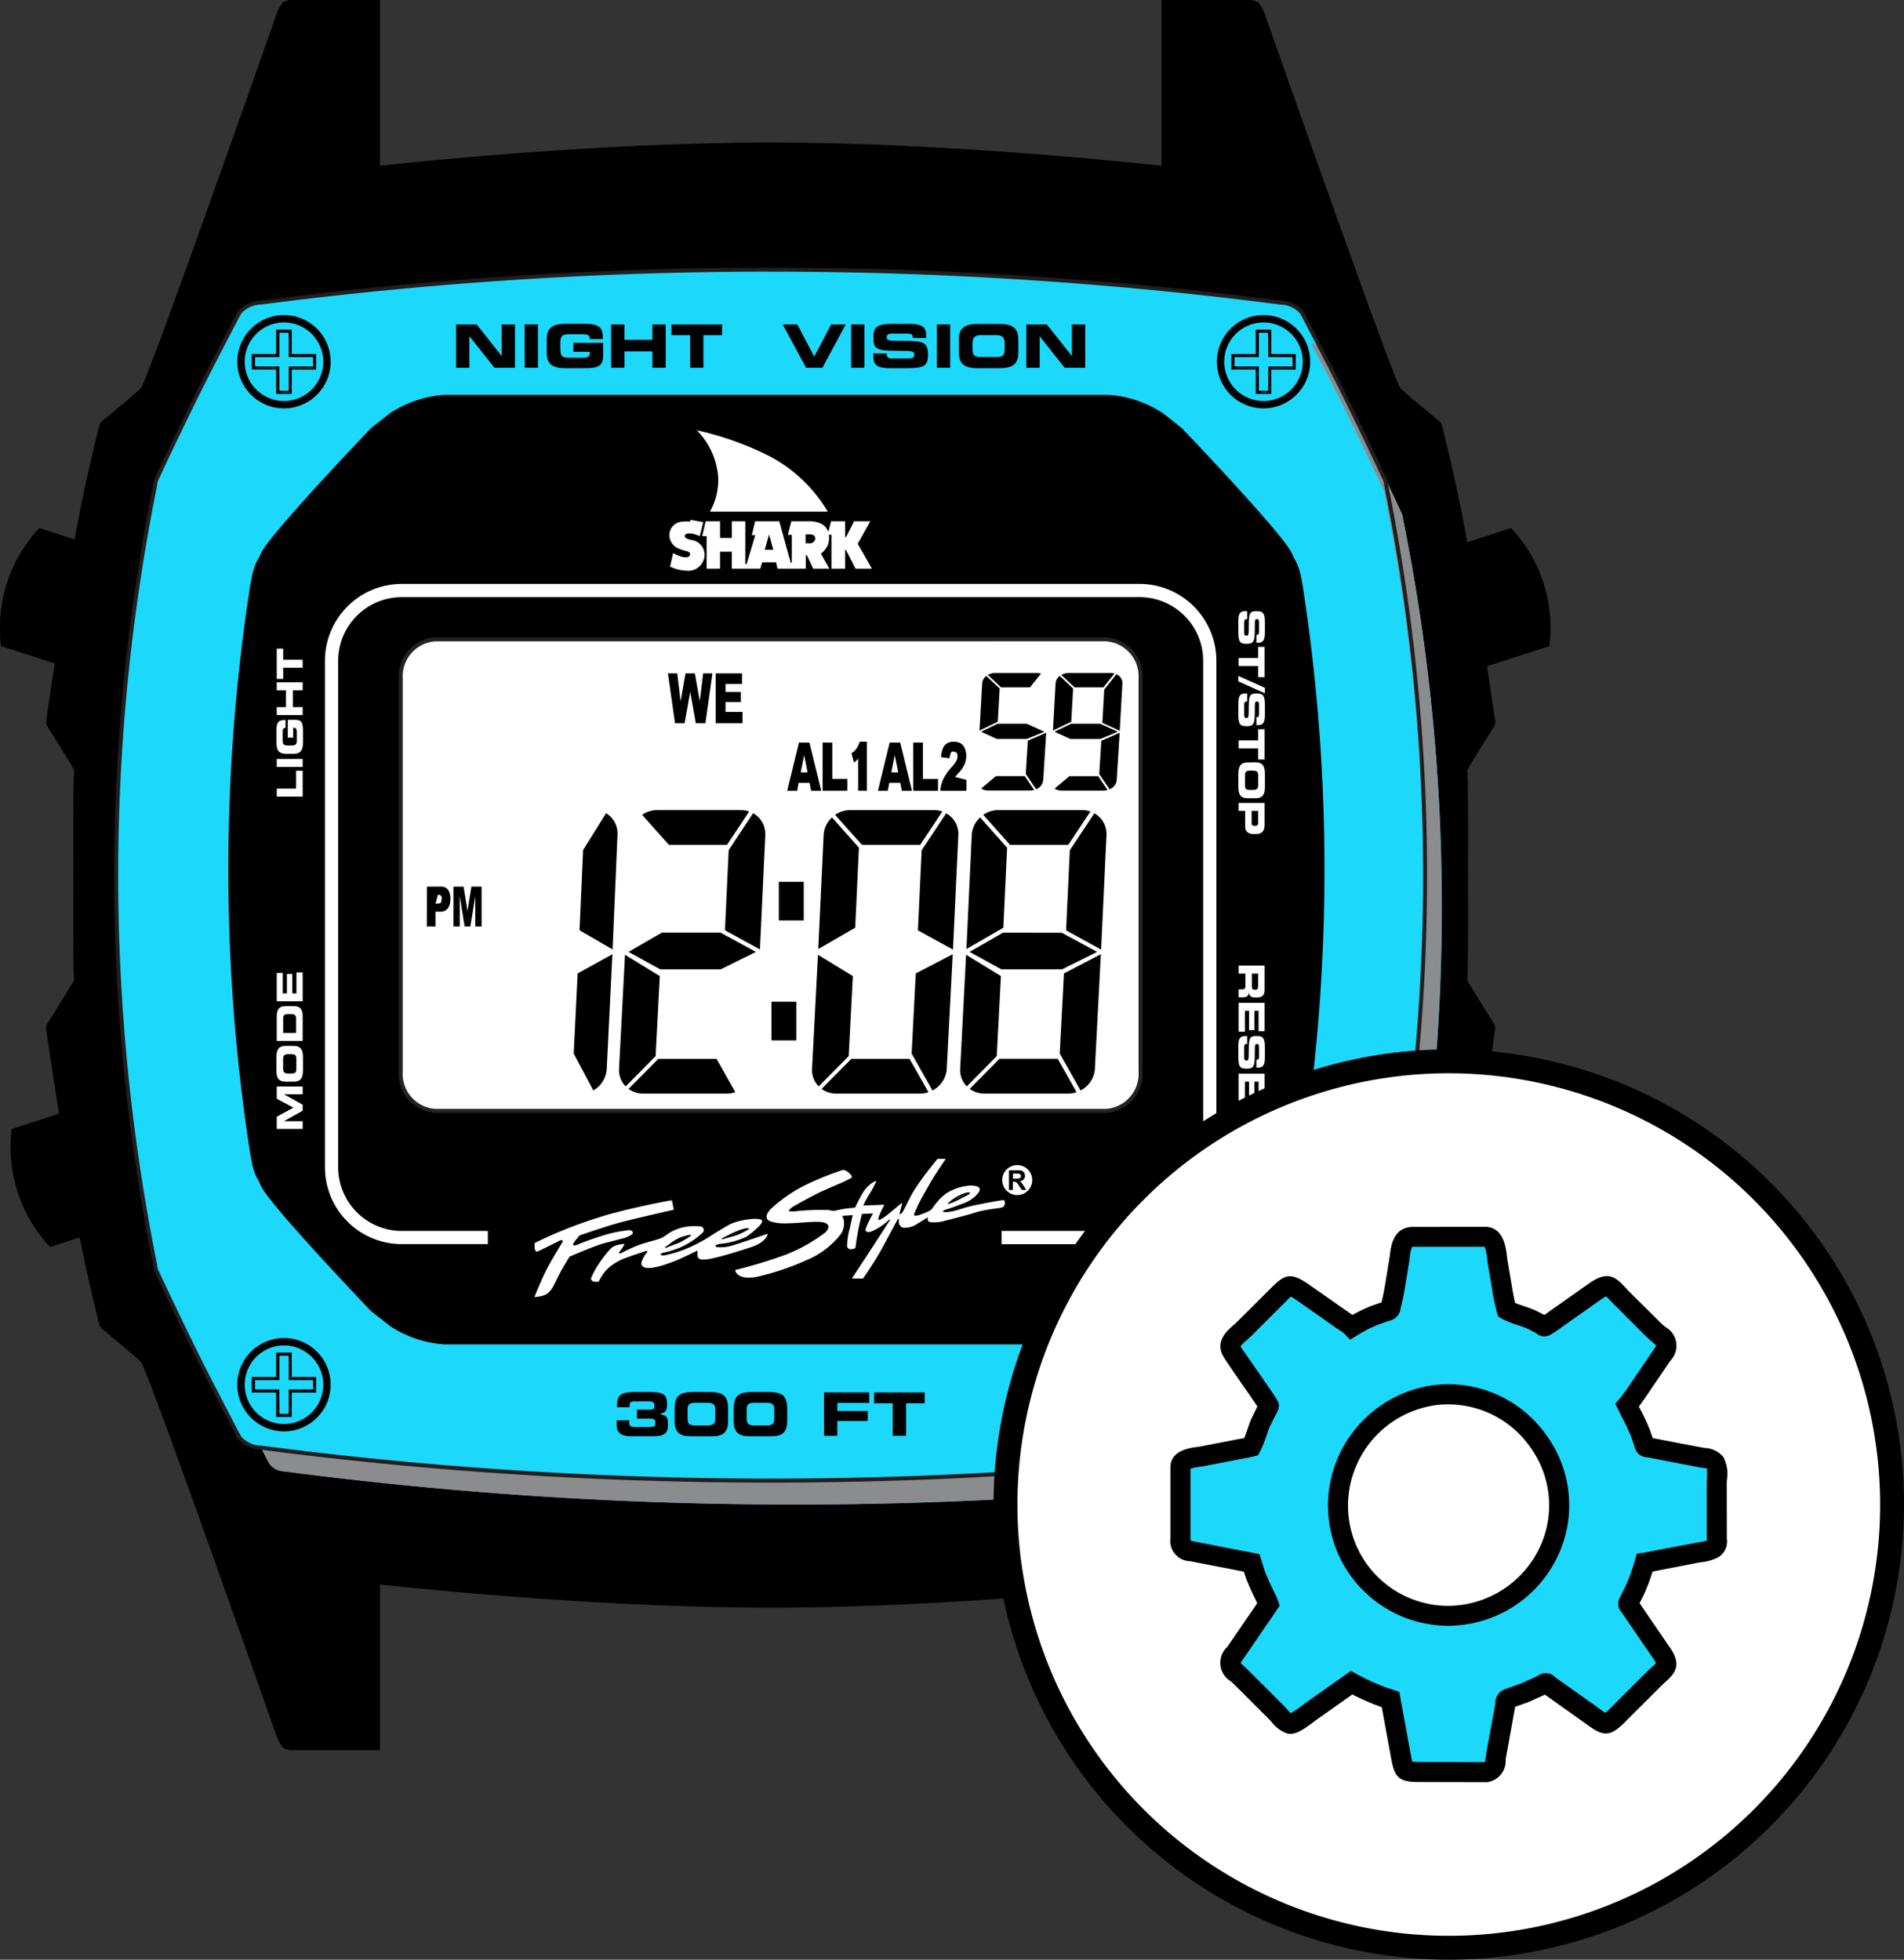 <svg viewBox="0 0 132.589 136.491" height="136.491" width="132.589" xmlns:xlink="http://www.w3.org/1999/xlink" xmlns="http://www.w3.org/2000/svg" data-name="Group 1246" id="Group_1246">
  <rect x="0" y="0" width="132.589" height="136.491" fill="#333333" stroke="none"/>
  <defs>
    <clipPath id="clip-path">
      <rect fill="none" height="136.491" width="132.589" data-name="Rectangle 974" id="Rectangle_974"></rect>
    </clipPath>
    <clipPath id="clip-path-3">
      <rect fill="none" transform="translate(18.151 23.894)" height="80.9" width="82.239" data-name="Rectangle 968" id="Rectangle_968"></rect>
    </clipPath>
    <clipPath id="clip-path-4">
      <path fill="none" d="M17.746,24.867h1.7v-1.7h.665v1.7h1.7v.665h-1.7v1.695h-.665V25.532h-1.7Zm1.591-1.8v1.7h-1.7v.875h1.7v1.7h.874v-1.7h1.7v-.875h-1.7v-1.7Z" data-name="Path 1890" id="Path_1890"></path>
    </clipPath>
    <clipPath id="clip-path-6">
      <path fill="none" d="M85.957,24.867h1.7v-1.7h.666v1.7h1.7v.665h-1.7v1.695h-.666V25.532h-1.7Zm1.591-1.8v1.7H85.853v.875h1.695v1.7h.875v-1.7h1.7v-.875h-1.7v-1.7Z" data-name="Path 1897" id="Path_1897"></path>
    </clipPath>
    <clipPath id="clip-path-8">
      <path fill="none" d="M17.746,96.116h1.7v-1.7h.665v1.7h1.7v.666h-1.7v1.7h-.665v-1.7h-1.7Zm1.591-1.8v1.7h-1.7v.874h1.7v1.7h.874v-1.7h1.7v-.874h-1.7v-1.7Z" data-name="Path 1904" id="Path_1904"></path>
    </clipPath>
    <clipPath id="clip-path-10">
      <path fill="none" d="M85.957,96.116h1.7v-1.7h.666v1.7h1.7v.666h-1.7v1.7h-.666v-1.7h-1.7Zm1.591-1.8v1.7H85.853v.874h1.695v1.7h.875v-1.7h1.7v-.874h-1.7v-1.7Z" data-name="Path 1911" id="Path_1911"></path>
    </clipPath>
  </defs>
  <g clip-path="url(#clip-path)" data-name="Group 1245" id="Group_1245">
    <g data-name="Group 1228" id="Group_1228">
      <g clip-path="url(#clip-path)" data-name="Group 1227" id="Group_1227">
        <path d="M104.476,86.854l-7.1-2.3,2.672-8.219,7.1,2.305a10.183,10.183,0,0,1-2.67,8.219" data-name="Path 1833" id="Path_1833"></path>
        <path d="M105.225,36.777l-7.1,2.305L100.8,47.3l7.1-2.305a10.183,10.183,0,0,0-2.67-8.219" data-name="Path 1834" id="Path_1834"></path>
        <path d="M3.487,86.854l7.1-2.3L7.913,76.33l-7.1,2.305a10.189,10.189,0,0,0,2.671,8.219" data-name="Path 1835" id="Path_1835"></path>
        <path d="M2.738,36.777l7.1,2.305L7.164,47.3.068,45a10.183,10.183,0,0,1,2.67-8.219" data-name="Path 1836" id="Path_1836"></path>
        <path d="M53.667,111.975c-8.73,0-18.714-.72-27.208-1.611V121.9H20.451a1.257,1.257,0,0,1-.744-.167,2.968,2.968,0,0,1-.49-.93c0-.011-8.835-25.188-9.393-25.915,0-.1-2.647-2.274-2.674-2.29a.724.724,0,0,1-.249-.4c-.8-3.218-1.486-6.41-1.963-9.413-.7-4.394-1.26-7.862-1.689-10.889-.045-.321-.094-.405.115-.7.015-.025,1.791-2.864,1.8-2.939-.068-.757-.05-2.562-.061-4.2-.007-1.213.019-2.224,0-3.111.019-.887-.007-1.9,0-3.109.011-1.638-.007-3.444.061-4.2-.007-.075-1.783-2.915-1.8-2.939-.209-.292-.16-.375-.115-.7.429-3.026.993-6.5,1.689-10.888.477-3,1.161-6.195,1.963-9.415a.727.727,0,0,1,.249-.4c.027-.015,2.674-2.194,2.674-2.289.558-.728,9.39-25.9,9.393-25.915a2.993,2.993,0,0,1,.49-.93A1.253,1.253,0,0,1,20.451,0h6.008V11.54c8.494-.892,18.478-1.612,27.208-1.612s18.716.72,27.209,1.612V0h6.008a1.249,1.249,0,0,1,.743.166,2.933,2.933,0,0,1,.489.93c.006.01,8.839,25.187,9.393,25.915,0,.095,2.649,2.274,2.677,2.289a.716.716,0,0,1,.246.4c.806,3.22,1.488,6.411,1.965,9.415.695,4.392,1.26,7.862,1.689,10.888.047.321.094.4-.114.7-.016.024-1.792,2.864-1.8,2.939.068.756.051,2.562.061,4.2.007,1.212-.019,2.222,0,3.109-.019.887.007,1.9,0,3.111-.01,1.637.007,3.442-.061,4.2.007.075,1.783,2.914,1.8,2.939.208.291.161.375.114.7-.429,3.027-.994,6.495-1.689,10.889-.477,3-1.159,6.195-1.965,9.413a.713.713,0,0,1-.246.4c-.028.016-2.677,2.194-2.677,2.29-.554.727-9.387,25.9-9.393,25.915a2.909,2.909,0,0,1-.489.93,1.253,1.253,0,0,1-.743.167H80.876V110.364c-8.493.891-18.478,1.611-27.209,1.611" data-name="Path 1837" id="Path_1837"></path>
        <path fill="#1cd8fb" d="M97.7,36.133a2.205,2.205,0,0,0-.068-.34c-.028-.052-.062-.114-.125-.25-.444-.986-1.7-3.6-2.593-5.409-.143-.29-.3-.6-.456-.914-.259-.534-.515-1.058-.745-1.528-.889-1.805-2.158-4.209-2.832-5.518a1.462,1.462,0,0,0-.642-.771,2.331,2.331,0,0,0-1.2-.349q-2.463-.32-4.941-.591c0-.031,0-.062,0-.093-.242-.028-.483-.061-.724-.087,0,.035,0,.069-.005.1a274.7,274.7,0,0,0-59.275-.013c0-.03,0-.06,0-.091-.242.026-.482.059-.724.087,0,.027,0,.053,0,.08-1.69.188-3.38.386-5.062.6a2.328,2.328,0,0,0-1.2.349,1.461,1.461,0,0,0-.641.771c-.677,1.309-1.944,3.713-2.833,5.518s-2.152,4.437-2.6,5.425a2.3,2.3,0,0,0-.171.376,2.436,2.436,0,0,0-.055.33,137.244,137.244,0,0,0,0,54.258,2.463,2.463,0,0,0,.055.328,2.3,2.3,0,0,0,.171.376c.448.988,1.708,3.609,2.6,5.427s2.156,4.207,2.833,5.516a1.453,1.453,0,0,0,.641.771,2.053,2.053,0,0,0,1.075.333l.444.856a1.576,1.576,0,0,0,.3.451l.177.127a1.039,1.039,0,0,0,.39.172c.18.042.365.055.575.083a274.393,274.393,0,0,0,35.295,2.272,274.436,274.436,0,0,0,35.3-2.272c.211-.028.395-.041.574-.083a1.015,1.015,0,0,0,.389-.172l.245-.186a2.292,2.292,0,0,0,.229-.392c.673-1.307,1.941-3.708,2.826-5.51s2.149-4.424,2.593-5.409c.063-.135.1-.2.148-.307.029-.107.026-.194.045-.283a136.3,136.3,0,0,0,2.694-27.022A136.316,136.316,0,0,0,97.7,36.133M30.129,102.114c-.879-.077-1.76-.149-2.636-.235.877.084,1.756.16,2.636.235m66.258-13.28c-.05.108-.085.172-.147.307-.445.984-1.7,3.6-2.594,5.409s-2.152,4.2-2.826,5.508a2.265,2.265,0,0,1-.229.394l-.245.186a1.046,1.046,0,0,1-.389.172c-.178.041-.362.055-.574.083a274.423,274.423,0,0,1-35.3,2.272q-11.449,0-22.665-.936,11.005.891,22.245.9a274.574,274.574,0,0,0,35.366-2.277,2.294,2.294,0,0,0,1.2-.349,1.454,1.454,0,0,0,.642-.771c.674-1.309,1.943-3.713,2.832-5.516s2.152-4.439,2.6-5.427c.069-.152.1-.2.128-.257l0,.021c-.019.091-.015.177-.045.285" data-name="Path 1838" id="Path_1838"></path>
        <path d="M92.233,60.567A128.879,128.879,0,0,0,90.8,41.358c-.076-.505-.135-.852-.186-1.1a5.246,5.246,0,0,0-.253-.906c-.1-.25-.2-.358-.406-.826-.578-1.28-7.048-8.07-7.65-8.7l-1.295-1.026a7.82,7.82,0,0,0-3.84-1.3h-46.2a7.82,7.82,0,0,0-3.84,1.3l-1.3,1.026c-.6.632-7.073,7.422-7.648,8.7-.211.468-.312.576-.408.826a5.436,5.436,0,0,0-.253.906c-.05.252-.111.6-.186,1.1a129.373,129.373,0,0,0,0,38.418c.075.5.136.852.186,1.1a5.472,5.472,0,0,0,.253.908c.1.248.2.357.408.826.575,1.278,7.046,8.068,7.648,8.7l1.3,1.026a7.82,7.82,0,0,0,3.84,1.3h46.2a7.82,7.82,0,0,0,3.84-1.3l1.295-1.026c.6-.632,7.072-7.422,7.65-8.7.21-.469.31-.578.406-.826a5.28,5.28,0,0,0,.253-.908c.051-.252.11-.6.186-1.1a128.869,128.869,0,0,0,1.432-19.209" data-name="Path 1839" id="Path_1839"></path>
        <path fill-rule="evenodd" fill="#fff" d="M21.078,78.632v-.54h-1.3v-.005l1.3-.727v-.415l-1.3-.726v-.005h1.3v-.54H19.271v.852l1.163.627-1.163.627v.852Z" data-name="Path 1840" id="Path_1840"></path>
        <path fill-rule="evenodd" fill="#fff" d="M20.444,75.339c.529,0,.654-.3.654-.8v-.891c0-.5-.125-.8-.654-.8H19.9c-.529,0-.654.3-.654.8v.891c0,.5.125.8.654.8Zm-.368-.569c-.224,0-.361-.056-.361-.347v-.651c0-.292.137-.347.361-.347h.2c.262,0,.361.055.361.317v.71c0,.262-.1.318-.361.318Z" data-name="Path 1841" id="Path_1841"></path>
        <path fill-rule="evenodd" fill="#fff" d="M21.078,72.5V70.828c0-.555-.182-.75-.628-.75H19.9c-.447,0-.629.195-.629.75V72.5Zm-1.359-.555v-.983c0-.237.07-.331.325-.331h.246c.257,0,.325.094.325.331v.983Z" data-name="Path 1842" id="Path_1842"></path>
        <path fill-rule="evenodd" fill="#fff" d="M21.078,69.743v-2.01h-.434v1.456h-.29V67.841h-.375v1.348h-.288V67.766h-.42v1.977Z" data-name="Path 1843" id="Path_1843"></path>
        <path fill-rule="evenodd" fill="#fff" d="M21.078,55.481v-1.8h-.463v1.246H19.271v.554Z" data-name="Path 1844" id="Path_1844"></path>
        <rect fill="#fff" transform="translate(19.271 52.862)" height="0.555" width="1.807" data-name="Rectangle 964" id="Rectangle_964"></rect>
        <path fill-rule="evenodd" fill="#fff" d="M20.444,52.5c.529,0,.654-.3.654-.8v-.666c0-.627-.024-.9-.545-.9H20.04v1.245h.374v-.69h.052c.174,0,.2.144.2.29v.593c0,.279-.066.35-.375.35h-.226c-.311,0-.378-.071-.378-.35v-.6c0-.176.024-.28.2-.28v-.545h-.058c-.352,0-.579.087-.579.717V51.7c0,.5.125.8.654.8Z" data-name="Path 1845" id="Path_1845"></path>
        <path fill-rule="evenodd" fill="#fff" d="M21.078,49.805v-.554h-.684v-1.17h.684v-.555H19.271v.555h.644v1.17h-.644v.554Z" data-name="Path 1846" id="Path_1846"></path>
        <path fill-rule="evenodd" fill="#fff" d="M19.719,47.285v-.779h1.359V45.95H19.719v-.779h-.448v2.114Z" data-name="Path 1847" id="Path_1847"></path>
        <path fill-rule="evenodd" fill="#fff" d="M86.722,42.563c-.391,0-.486.2-.486.706v.674c0,.736.08.9.566.9.528,0,.58-.2.578-1.061,0-.6,0-.663.16-.663.1,0,.14.085.14.21v.615c0,.255-.055.27-.187.27v.554h.057c.318,0,.535-.061.535-.7V43.3c0-.7-.252-.731-.58-.731-.445,0-.545.1-.545.93,0,.714-.009.779-.167.779-.14,0-.153-.119-.153-.237v-.679c0-.16.016-.238.209-.24v-.555Z" data-name="Path 1848" id="Path_1848"></path>
        <path fill-rule="evenodd" fill="#fff" d="M87.614,45.054v.779H86.255v.554h1.359v.78h.45V45.054Z" data-name="Path 1849" id="Path_1849"></path>
        <path fill-rule="evenodd" fill="#fff" d="M86.236,47.08v.38l1.849.828v-.38Z" data-name="Path 1850" id="Path_1850"></path>
        <path fill-rule="evenodd" fill="#fff" d="M86.722,48.3c-.391,0-.486.2-.486.707v.673c0,.736.08.9.566.9.528,0,.58-.2.578-1.061,0-.6,0-.663.16-.663.1,0,.14.085.14.21v.615c0,.255-.055.271-.187.271v.553h.057c.318,0,.535-.06.535-.7v-.774c0-.7-.252-.73-.58-.73-.445,0-.545.094-.545.929,0,.715-.009.78-.167.78-.14,0-.153-.12-.153-.236V49.1c0-.16.016-.238.209-.24V48.3Z" data-name="Path 1851" id="Path_1851"></path>
        <path fill-rule="evenodd" fill="#fff" d="M87.614,50.791v.779H86.255v.554h1.359V52.9h.45V50.791Z" data-name="Path 1852" id="Path_1852"></path>
        <path fill-rule="evenodd" fill="#fff" d="M86.891,53.107c-.529,0-.654.3-.654.8v.889c0,.5.125.8.654.8h.54c.529,0,.654-.3.654-.8V53.9c0-.5-.125-.8-.654-.8Zm.368.569c.224,0,.361.056.361.347v.649c0,.292-.137.348-.361.348h-.2c-.262,0-.361-.056-.361-.318v-.708c0-.262.1-.318.361-.318Z" data-name="Path 1853" id="Path_1853"></path>
        <path fill-rule="evenodd" fill="#fff" d="M86.255,55.925v.555h.455v1.1c0,.393.31.511.579.511h.155c.356,0,.62-.129.62-.655V55.925Zm1.359.555v.814c0,.167-.069.227-.193.227h-.069a.169.169,0,0,1-.193-.18V56.48Z" data-name="Path 1854" id="Path_1854"></path>
        <path fill-rule="evenodd" fill="#fff" d="M87.614,67.81v.868c0,.175-.029.255-.189.255h-.061c-.128,0-.189-.056-.189-.205V67.81Zm-1.359-.554v.554h.47v.873c0,.172-.062.227-.251.227h-.219v.554h.307c.3,0,.372-.137.4-.3h.007c.059.255.2.309.445.309h.114c.325,0,.537-.115.537-.542V67.256Z" data-name="Path 1855" id="Path_1855"></path>
        <path fill-rule="evenodd" fill="#fff" d="M86.255,69.846v2.012h.436V70.4h.29V71.75h.375V70.4h.288v1.424h.42V69.846Z" data-name="Path 1856" id="Path_1856"></path>
        <path fill-rule="evenodd" fill="#fff" d="M86.722,72.16c-.391,0-.486.2-.486.707v.67c0,.739.08.9.566.9.528,0,.58-.2.578-1.061,0-.594,0-.663.16-.663.1,0,.14.085.14.21v.616c0,.255-.055.269-.187.269v.555h.057c.318,0,.535-.06.535-.7v-.774c0-.7-.252-.73-.58-.73-.445,0-.545.094-.545.928,0,.715-.009.781-.167.781-.14,0-.153-.122-.153-.239v-.681c0-.159.016-.236.209-.238V72.16Z" data-name="Path 1857" id="Path_1857"></path>
        <path fill-rule="evenodd" fill="#fff" d="M86.255,74.782v2.012h.436V75.336h.29v1.35h.375v-1.35h.288v1.425h.42V74.782Z" data-name="Path 1858" id="Path_1858"></path>
        <path fill-rule="evenodd" fill="#fff" d="M87.614,77v.779H86.255v.554h1.359v.779h.45V77Z" data-name="Path 1859" id="Path_1859"></path>
        <path fill="#fff" d="M33.972,86.654H27.985A5.356,5.356,0,0,1,22.628,81.3V46.026a5.358,5.358,0,0,1,5.357-5.357H79.349a5.356,5.356,0,0,1,5.356,5.357V81.3a5.355,5.355,0,0,1-5.356,5.357h-9.6v-.922h9.6A4.434,4.434,0,0,0,83.785,81.3V46.026a4.435,4.435,0,0,0-4.436-4.435H27.985a4.435,4.435,0,0,0-4.435,4.435V81.3a4.435,4.435,0,0,0,4.435,4.435h5.987Z" data-name="Path 1860" id="Path_1860"></path>
        <path fill-rule="evenodd" fill="#fff" d="M64.632,84.774c-.16.1-.485.306-.7.429a1.611,1.611,0,0,1-1.011.309.376.376,0,0,1-.322-.356.964.964,0,0,1,0-.2c0-.019.005-.033.007-.047l-.085,0c-.084.156-.719,1.333-1.052,1.955-.517.963-1.358,2.171-1.358,2.171a.066.066,0,0,1-.029.014h-.7c-.033,0-.047-.026-.028-.052,0,0,1.118-1.7,1.475-2.245.342-.527,1.009-1.572,1.118-1.727a.169.169,0,0,0,.035-.073c-.014-.014-.061-.01-.1.03a4.377,4.377,0,0,1-.785.585c-.08.043-.158.087-.232.123a1.425,1.425,0,0,1-.216.092.343.343,0,0,1-.361-.042.076.076,0,0,1-.021-.052.276.276,0,0,1,.009-.057,1.015,1.015,0,0,1,.049-.156c.048-.12.118-.274.192-.424.108-.22.224-.437.276-.534l-.767.033c-.029.111-.161.6-.267,1.161-.13.68-.186,1.2-.186,1.2a.065.065,0,0,1-.021.028.625.625,0,0,1-.071.024.849.849,0,0,1-.163.039.276.276,0,0,1-.326-.153,4.6,4.6,0,0,1,.168-1.236c.092-.434.191-.845.224-.981l-.747.057a.6.6,0,0,1,.108.235,1.349,1.349,0,0,1-.186,1.026,5.892,5.892,0,0,1-2.347,1.8,18.5,18.5,0,0,1-3.46,1.17c-1.424.285-1.549-.413-1.552-.434a.037.037,0,0,1,.026-.038,32.77,32.77,0,0,0,3.485-1.059,11.387,11.387,0,0,0,2.755-1.543c.376-.361.3-.708-.4-.743-.625-.033-1.561.1-2.291.1a3.358,3.358,0,0,1-1.128-.132c-.311-.134-.394-.394,0-.839A10.245,10.245,0,0,1,56.378,82.4a20.325,20.325,0,0,1,2.338-.92.8.8,0,0,1,.406.212.893.893,0,0,1,.165.179c.031.053.054.125-.007.17a9.175,9.175,0,0,1-1.062.5c-.493.215-1.026.446-1.3.585-.542.276-1.276.674-1.566.846a1.171,1.171,0,0,0-.414.329c-.007.021-.011.045.057.063a1.3,1.3,0,0,0,.411,0,16.873,16.873,0,0,1,2.182-.09,2.478,2.478,0,0,1,.458.073c.182-.042.573-.127.814-.16.283-.038.6-.067.681-.074.052-.111.338-.705.508-.974a2.115,2.115,0,0,1,.917-.88c.035-.012.057.014.042.048a7.316,7.316,0,0,1-.513.943,6.155,6.155,0,0,0-.376.712l1.413-.049c.033,0,.047.023.031.05a5.615,5.615,0,0,0-.335.7,1.1,1.1,0,0,0-.063.229c-.006.059.007.075.02.08a.092.092,0,0,0,.033,0,.333.333,0,0,0,.078-.03,1.719,1.719,0,0,0,.222-.128,5.287,5.287,0,0,0,.456-.342c.224-.193.788-.658.788-.658.032-.026.066,0,.056.036,0,0-.1.4-.16.585-.027.092.006.125.023.129s.092-.016.172-.148c.2-.335.47-.941.7-1.338a16.794,16.794,0,0,1,1.076-1.538c.361-.467.651-.816.651-.816a.067.067,0,0,1,.026-.01H65.8c.034,0,.048.024.029.052,0,0-.762,1.1-1.079,1.671s-.728,1.264-.9,1.675c-.043.1-.092.205-.13.294a.531.531,0,0,0-.059.208c0,.037.014.059.076.063a1.073,1.073,0,0,0,.375-.085c.651-.231.738-.318.851-.483a4.2,4.2,0,0,1,.894-.965,3.5,3.5,0,0,1,1.477-.545,1.667,1.667,0,0,1,.713.036c.21.08.259.255.011.533A2.306,2.306,0,0,1,67,83.844a11.436,11.436,0,0,1-1.081.387c-.163.045-.257.111-.264.146.007.013.018.02.042.027a.761.761,0,0,0,.252.018,3.368,3.368,0,0,0,.8-.167c.288-.085.592-.186.9-.257.621-.142,2.116-.42,2.232-.408a.109.109,0,0,1,.087.087.369.369,0,0,1,.007.146.334.334,0,0,1-.148.26,1.525,1.525,0,0,1-.278.059c-.135.021-.309.045-.494.073a7.041,7.041,0,0,0-1.07.217c-.56.186-1.775.493-2.138.582a2.585,2.585,0,0,1-1.087.106.218.218,0,0,1-.154-.27.445.445,0,0,1,.021-.076m1.452-1.024c-.109.106-.125.149.1.064a4.726,4.726,0,0,0,.67-.3c.12-.064.248-.13.361-.187a2.084,2.084,0,0,0,.255-.141c.1-.071.082-.109.071-.118s-.1-.038-.248,0a3.206,3.206,0,0,0-.682.294,2.536,2.536,0,0,0-.523.387M48.561,87.1l-.046.022-.195.1c-.163.082-.389.191-.646.309a11.309,11.309,0,0,1-1.706.653c-1.038.274-1.333.083-1.3-.25a1.664,1.664,0,0,1,.359-.665c.082-.1.073-.179-.12-.114-.131.045-.887.291-1.369.472a3.728,3.728,0,0,0-1.2.718,2.743,2.743,0,0,0-.465.592,2.662,2.662,0,0,0-.16.3c-.019.024-.064.051-.262.037s-.306-.092-.288-.263a6,6,0,0,1,.718-1.241,6.1,6.1,0,0,1,.716-.869,1.135,1.135,0,0,1,.5-.207c.186-.04.345-.059.345-.059.035,0,.053.023.033.052,0,0-.048.087-.116.191a2.573,2.573,0,0,1-.229.314c-.063.068-.033.084-.01.091a.27.27,0,0,0,.2-.032,10.7,10.7,0,0,1,1-.47c.513-.214,1.208-.358,1.635-.514a1.444,1.444,0,0,0,.27-.132c.08-.048.157-.1.237-.161a2.791,2.791,0,0,1,.67-.358,3.378,3.378,0,0,1,.97-.21,5.168,5.168,0,0,1,.625.009.258.258,0,0,1,.205.441,5.544,5.544,0,0,1-1.372.939,5.718,5.718,0,0,1-1.329.446c-.313.078-.314.2.01.2a9.069,9.069,0,0,0,1.422-.413,11.179,11.179,0,0,0,1.661-.838c.281-.2.726-.466,1.382-.851.64-.377,2.244-.6,2.362-.321.03.066-.021.154-.083.239a2.4,2.4,0,0,1-.285.3,6.584,6.584,0,0,1-.708.573,5.435,5.435,0,0,1-1.786.5.862.862,0,0,0-.337.085c-.048.03-.052.059-.038.1,0,.008.017.022.061.033a.734.734,0,0,0,.156.019c.128.007.288,0,.429-.009a2.673,2.673,0,0,0,.559-.121c.218-.065.453-.143.652-.209.4-.126,1.721-.583,1.721-.583.032-.01.053.01.045.042,0,.01-.141.526-1.052.843-.372.131-1.937.632-2.793.816s-.976.037-1.03-.135a.513.513,0,0,1-.014-.13c0-.049,0-.1,0-.153s0-.092,0-.123M46.7,86.583c-.132.1-.243.182-.3.22-.147.1-.144.157.073.07.325-.132.686-.249.944-.375a5.91,5.91,0,0,0,.636-.389.219.219,0,0,0,.078-.073c-.028-.029-.117-.036-.264,0a3.382,3.382,0,0,0-.75.274,4.01,4.01,0,0,0-.413.271m3.652-.372c-.156.084-.156.144.066.075.335-.1.705-.186.976-.29a6.034,6.034,0,0,0,.664-.331.29.29,0,0,0,.094-.072l.007-.015c-.015-.026-.085-.047-.238-.023a2.346,2.346,0,0,0-.383.106c-.124.047-.24.1-.349.141-.2.081-.71.343-.837.409m-8.339-1.522C44.437,84,46.761,83.6,46.761,83.6a.033.033,0,0,1,.04.026l.111.6a.036.036,0,0,1-.027.04s-2.618.592-3.7.878c-.965.259-2.689.859-2.828.906-.041.05-.284.342-.39.49s-.051.271.2.168c.279-.118,1-.4,1.781-.64a9,9,0,0,1,1.866-.388c.191,0,.331.15.208.292a2.266,2.266,0,0,1-.812.323c-.387.106-.835.212-1.172.305-.644.179-2.236.865-2.375.926-.046.074-.375.6-.633,1.072-.139.256-.257.5-.351.695a3.919,3.919,0,0,1-.234.439,1.325,1.325,0,0,1-.429.427,1.634,1.634,0,0,1-.453.139c-.16.031-.295.047-.295.047-.031,0-.049-.016-.037-.045,0,0,.547-1.375.966-2.132s.779-1.333.96-1.642c.053-.092.027-.127,0-.139a.224.224,0,0,0-.187.024c-.261.136-1.363.688-1.549.757a.109.109,0,0,1-.144-.073.7.7,0,0,1-.047-.2,2.132,2.132,0,0,1,0-.3c0-.007.012-.026.019-.027a30.782,30.782,0,0,1,4.763-1.87" data-name="Path 1861" id="Path_1861"></path>
        <path fill="#fff" d="M70.839,81.148a1.045,1.045,0,1,0,1.044,1.047,1.046,1.046,0,0,0-1.044-1.047m.318,1.731-.181-.267a2.383,2.383,0,0,0-.165-.233.248.248,0,0,0-.083-.056.454.454,0,0,0-.139-.017h-.057v.573h-.276v-1.37h.582a.98.98,0,0,1,.319.037.326.326,0,0,1,.16.132.408.408,0,0,1,.059.215.364.364,0,0,1-.091.255.432.432,0,0,1-.27.127.513.513,0,0,1,.125.114,1.6,1.6,0,0,1,.156.223l.168.267Zm-.066-.967a.16.16,0,0,0-.038-.113.168.168,0,0,0-.1-.054c-.022,0-.09-.005-.2-.005h-.217v.347h.205a1.173,1.173,0,0,0,.248-.015.155.155,0,0,0,.078-.058.175.175,0,0,0,.028-.1" data-name="Path 1862" id="Path_1862"></path>
        <path fill-rule="evenodd" fill="#fff" d="M48.727,37.348l.245-.982-.907-.155v.122a2.615,2.615,0,0,0-.706.022.93.93,0,0,0-.745.893,1.021,1.021,0,0,0,.59.939,3.015,3.015,0,0,0,.62.2c.1.021.257.1.226.252-.042.194-.281.2-.526.154a2.513,2.513,0,0,1-.649-.276l-.212.95s.18.08.3.121a2.572,2.572,0,0,0,.806.155,1.131,1.131,0,0,0,1.215-.7,1.04,1.04,0,0,0-.781-1.425c-.549-.1-.537-.257-.5-.348.028-.069.191-.152.509-.1a3.09,3.09,0,0,1,.519.17m7.366-.123h.334s.329,0,.347.276a.375.375,0,0,1-.417.347h-.264v-.623Zm-2.843,1.08.3-1.071.3,1.071ZM48.9,37.334l.243-1.027h1v1.161h.818V36.307H51.9v2.977h.094l.6-2.014h-.239l.231-.963h1.678l.8,2.886h.075v-1.94h-.273l.24-.946h1.218c1.189,0,1.311.68,1.311.68H57.7l.172-.68h.981v1.1h.064l.559-1.1h1.13l-.875,1.566.986,1.734h-1.14l-.66-1.294h-.064v1.294H57.9V37.246h-.177a1.6,1.6,0,0,1-.085.743,1.567,1.567,0,0,1-.474.573l.589,1.045H56.63l-.441-.934h-.075v.934H54.143l-.1-.441h-.964l-.137.441H50.959V38.425h-.818v1.182h-.935V37.341Zm.54-1.7h8.2a10.254,10.254,0,0,0-4.162-3.916,21.771,21.771,0,0,0-4.952-1.75A5.212,5.212,0,0,1,50,33.1a4.432,4.432,0,0,1-.566,2.54" data-name="Path 1863" id="Path_1863"></path>
        <path fill-rule="evenodd" d="M31.76,25.611h.925V23.42h.007l1.736,2.191h1.434V22.6h-.924v2.19H34.93L33.194,22.6H31.76Z" data-name="Path 1864" id="Path_1864"></path>
        <rect transform="translate(36.537 22.596)" height="3.015" width="0.923" data-name="Rectangle 965" id="Rectangle_965"></rect>
        <path fill-rule="evenodd" d="M38.07,24.554c0,.882.495,1.09,1.328,1.09h1.113c1.041,0,1.491-.042,1.491-.908v-.857H39.927V24.5h1.15v.086c0,.292-.242.33-.483.33h-.988c-.467,0-.587-.113-.587-.63v-.373c0-.517.12-.63.587-.63h1c.3,0,.467.038.467.337h.907v-.1c0-.587-.145-.965-1.194-.965H39.4c-.833,0-1.328.208-1.328,1.09Z" data-name="Path 1865" id="Path_1865"></path>
        <path fill-rule="evenodd" d="M42.557,25.611h.927v-1.14h1.948v1.14h.925V22.6h-.925V23.67H43.484V22.6h-.927Z" data-name="Path 1866" id="Path_1866"></path>
        <path fill-rule="evenodd" d="M46.76,23.346h1.3v2.265h.924V23.346h1.3V22.6H46.76Z" data-name="Path 1867" id="Path_1867"></path>
        <path fill-rule="evenodd" d="M56.13,25.611h1.14L58.892,22.6H57.88L56.7,24.837,55.521,22.6H54.511Z" data-name="Path 1868" id="Path_1868"></path>
        <rect transform="translate(59.273 22.596)" height="3.015" width="0.925" data-name="Rectangle 966" id="Rectangle_966"></rect>
        <path fill-rule="evenodd" d="M60.82,24.831c0,.654.337.812,1.177.812h1.121c1.229,0,1.5-.132,1.5-.944,0-.88-.333-.967-1.77-.963-.991.006-1.1,0-1.1-.266,0-.163.14-.234.349-.234h1.024c.425,0,.449.092.449.313H64.5v-.1c0-.529-.1-.89-1.167-.89H62.038c-1.164,0-1.215.419-1.215.964,0,.743.158.908,1.549.908,1.192,0,1.3.018,1.3.28,0,.234-.2.255-.4.255H62.143c-.266,0-.394-.026-.4-.347H60.82Z" data-name="Path 1869" id="Path_1869"></path>
        <rect transform="translate(65.241 22.596)" height="3.015" width="0.925" data-name="Rectangle 967" id="Rectangle_967"></rect>
        <path fill-rule="evenodd" d="M71.471,25.611H72.4V23.42H72.4l1.736,2.191h1.434V22.6h-.926v2.19h-.008L72.9,22.6H71.471Z" data-name="Path 1870" id="Path_1870"></path>
        <path fill-rule="evenodd" d="M66.774,24.554c0,.882.5,1.09,1.329,1.09h1.483c.831,0,1.328-.208,1.328-1.09v-.9c0-.882-.5-1.09-1.328-1.09H68.1c-.833,0-1.329.208-1.329,1.09Zm.951-.613c0-.375.09-.6.578-.6h1.083c.486,0,.578.229.578.6v.325c0,.437-.092.6-.527.6H68.253c-.438,0-.528-.167-.528-.6Z" data-name="Path 1871" id="Path_1871"></path>
        <path fill-rule="evenodd" d="M42.941,99.251c0,.63.455.783.993.783H45.47c.837,0,1.045-.229,1.045-.823,0-.481-.08-.635-.566-.719v-.01c.412-.127.5-.189.5-.7,0-.667-.253-.833-1.328-.833H44.5c-1.134,0-1.529.087-1.529.9v.166h.874V97.89c0-.226.092-.288.393-.288h.916c.274,0,.42.059.42.292,0,.217-.054.289-.354.289h-.863v.627h.95c.285,0,.333.092.333.292s-.033.283-.321.283h-1.1c-.321,0-.4-.066-.4-.322V98.93h-.875Z" data-name="Path 1872" id="Path_1872"></path>
        <path fill-rule="evenodd" d="M47.879,98.168c0-.312.1-.467.535-.467h.859c.433,0,.532.155.532.467v.651c0,.311-.1.465-.532.465h-.859c-.432,0-.535-.154-.535-.465Zm-.9.809c0,.783.358,1.057,1.078,1.057h1.566c.722,0,1.078-.274,1.078-1.057v-.842c0-.916-.332-1.182-1.32-1.182H48.3c-.987,0-1.319.266-1.319,1.182Z" data-name="Path 1873" id="Path_1873"></path>
        <path fill-rule="evenodd" d="M51.995,98.168c0-.312.1-.467.535-.467h.856c.434,0,.534.155.534.467v.651c0,.311-.1.465-.534.465H52.53c-.434,0-.535-.154-.535-.465Zm-.9.809c0,.783.359,1.057,1.08,1.057H53.74c.72,0,1.079-.274,1.079-1.057v-.842c0-.916-.333-1.182-1.321-1.182H52.417c-.988,0-1.321.266-1.321,1.182Z" data-name="Path 1874" id="Path_1874"></path>
        <path fill-rule="evenodd" d="M57.384,100h.924V98.972h2.119v-.7H58.308V97.71h2.223v-.724H57.384Z" data-name="Path 1875" id="Path_1875"></path>
        <path fill-rule="evenodd" d="M60.868,97.736h1.3V100h.925V97.736h1.3v-.75H60.868Z" data-name="Path 1876" id="Path_1876"></path>
        <g style="mix-blend-mode: multiply;isolation: isolate" data-name="Group 1226" id="Group_1226">
          <g data-name="Group 1225" id="Group_1225">
            <g clip-path="url(#clip-path-3)" data-name="Group 1224" id="Group_1224">
              <path fill="#8b8c8e" d="M97.7,36.134a2.183,2.183,0,0,0-.068-.34c-.027-.052-.062-.115-.125-.25-.444-.986-1.7-3.6-2.593-5.409s-2.152-4.2-2.826-5.508a1.524,1.524,0,0,0-.295-.453l-.179-.127a1.052,1.052,0,0,0-.324-.153c.7,1.342,1.649,3.165,2.36,4.611.891,1.812,2.149,4.425,2.594,5.411.062.133.1.2.125.248a2.19,2.19,0,0,1,.067.342,136.2,136.2,0,0,1,2.694,27.022A136.206,136.206,0,0,1,96.432,88.55c-.019.09-.015.177-.045.285-.05.107-.085.171-.147.307-.445.984-1.7,3.6-2.594,5.409s-2.152,4.2-2.826,5.508a2.286,2.286,0,0,1-.229.394l-.245.185a1.033,1.033,0,0,1-.388.172c-.179.042-.363.056-.575.084a274.419,274.419,0,0,1-35.3,2.272,274.407,274.407,0,0,1-35.3-2.272c-.21-.028-.4-.042-.574-.084-.023,0-.043-.015-.066-.021.172.33.333.641.467.9a1.57,1.57,0,0,0,.3.451l.177.127a1.033,1.033,0,0,0,.391.171c.178.042.364.056.574.084a274.4,274.4,0,0,0,35.295,2.272,274.425,274.425,0,0,0,35.3-2.272c.212-.028.395-.042.574-.084a1.012,1.012,0,0,0,.389-.171l.245-.186a2.342,2.342,0,0,0,.229-.392c.674-1.307,1.941-3.708,2.826-5.51s2.149-4.425,2.593-5.409c.063-.135.1-.2.148-.307.029-.108.026-.195.045-.283a136.3,136.3,0,0,0,2.694-27.022A136.308,136.308,0,0,0,97.7,36.134" data-name="Path 1877" id="Path_1877"></path>
            </g>
          </g>
        </g>
        <path fill="#221e20" d="M53.667,103.265a275.812,275.812,0,0,1-35.383-2.278l-.166-.021a2.121,2.121,0,0,1-1.1-.353l-.039-.028a1.55,1.55,0,0,1-.645-.794L15.8,98.757c-.678-1.3-1.608-3.087-2.3-4.484-.865-1.762-2.147-4.426-2.6-5.43-.044-.1-.072-.15-.093-.19a.9.9,0,0,1-.085-.205,1.38,1.38,0,0,1-.044-.24c-.005-.034-.009-.068-.015-.1a137.435,137.435,0,0,1,0-54.311c.005-.032.009-.066.013-.1a1.49,1.49,0,0,1,.044-.239.927.927,0,0,1,.086-.207c.022-.04.05-.093.093-.189.456-1,1.714-3.619,2.6-5.429.691-1.4,1.622-3.19,2.3-4.495l.533-1.025a1.55,1.55,0,0,1,.64-.79l.044-.031a2.117,2.117,0,0,1,1.094-.352l.171-.021a275.82,275.82,0,0,1,70.767,0l.172.021a2.105,2.105,0,0,1,1.092.352l.045.031a1.567,1.567,0,0,1,.642.79c.18.349.4.778.649,1.252.682,1.312,1.532,2.944,2.183,4.268.864,1.76,2.146,4.423,2.6,5.429.043.1.072.149.093.189a.852.852,0,0,1,.085.206,1.238,1.238,0,0,1,.043.228.827.827,0,0,0,.017.111,137.2,137.2,0,0,1,2.708,27.158,137.183,137.183,0,0,1-2.708,27.157.909.909,0,0,0-.017.113,1.28,1.28,0,0,1-.043.229.876.876,0,0,1-.085.2c-.021.041-.05.094-.093.19-.463,1.021-1.744,3.681-2.6,5.43-.649,1.319-1.5,2.948-2.178,4.257-.248.477-.472.91-.654,1.261a1.561,1.561,0,0,1-.647.794l-.04.028a2.111,2.111,0,0,1-1.1.353l-.168.021a275.828,275.828,0,0,1-35.384,2.278m0-84.349A275.847,275.847,0,0,0,18.32,21.192l-.173.022a1.848,1.848,0,0,0-.967.3l-.045.031c-.267.187-.308.216-.552.69l-.534,1.026c-.679,1.3-1.609,3.09-2.3,4.489-.887,1.809-2.143,4.418-2.6,5.421-.047.1-.077.162-.1.206a.629.629,0,0,0-.064.153,1.167,1.167,0,0,0-.034.194c-.005.041-.01.081-.017.121a137.153,137.153,0,0,0,0,54.205c.008.042.013.082.018.122a1.1,1.1,0,0,0,.035.195.545.545,0,0,0,.063.151c.023.044.054.1.1.207.454,1,1.734,3.661,2.6,5.422.687,1.394,1.616,3.177,2.293,4.478l.539,1.036c.245.476.281.5.557.693l.039.027a1.84,1.84,0,0,0,.971.305l.17.02a275.445,275.445,0,0,0,35.347,2.277,275.476,275.476,0,0,0,35.349-2.277l.17-.02a1.832,1.832,0,0,0,.968-.3l.041-.028c.277-.192.312-.217.559-.693.182-.353.406-.785.655-1.263.68-1.308,1.527-2.935,2.175-4.251.858-1.748,2.137-4.4,2.6-5.422.047-.1.078-.163.1-.207a.612.612,0,0,0,.064-.151,1.069,1.069,0,0,0,.033-.182c.006-.047.011-.092.02-.138a136.876,136.876,0,0,0,2.7-27.1,136.9,136.9,0,0,0-2.7-27.1c-.009-.045-.014-.09-.02-.137a1.016,1.016,0,0,0-.033-.18.661.661,0,0,0-.064-.154c-.023-.044-.054-.1-.1-.206-.456-1-1.736-3.662-2.6-5.421-.65-1.32-1.5-2.952-2.181-4.262l-.649-1.253c-.245-.474-.286-.5-.554-.69l-.045-.031a1.842,1.842,0,0,0-.966-.3l-.174-.022a275.862,275.862,0,0,0-35.348-2.276" data-name="Path 1878" id="Path_1878"></path>
        <path fill-rule="evenodd" fill="#fff" d="M30.3,44.53H77.029a2.584,2.584,0,0,1,2.4,2.737V74.635a2.584,2.584,0,0,1-2.4,2.737H30.3a2.583,2.583,0,0,1-2.4-2.737V47.267a2.583,2.583,0,0,1,2.4-2.737" data-name="Path 1879" id="Path_1879"></path>
        <path fill="#252223" d="M77.029,77.513H30.3a2.726,2.726,0,0,1-2.535-2.878V47.268A2.726,2.726,0,0,1,30.3,44.391H77.029a2.726,2.726,0,0,1,2.537,2.877V74.635a2.727,2.727,0,0,1-2.537,2.878M30.3,44.67a2.448,2.448,0,0,0-2.256,2.6V74.635a2.448,2.448,0,0,0,2.256,2.6H77.029a2.449,2.449,0,0,0,2.258-2.6V47.268a2.449,2.449,0,0,0-2.258-2.6Z" data-name="Path 1880" id="Path_1880"></path>
        <path fill-rule="evenodd" d="M29.728,61.753h.989a.562.562,0,0,1,.485.222,1.062,1.062,0,0,1,.161.63,1.09,1.09,0,0,1-.175.658.626.626,0,0,1-.537.236h-.326v1.032h-.6Zm.6,1.184c.262,0,.342-.028.389-.085.067-.309.048-.382.008-.443a.254.254,0,0,0-.227-.092Zm1.248-1.184h.707l.274,1.689.272-1.689h.709v2.778h-.441V62.413l-.342,2.118h-.4l-.338-2.118v2.118h-.441ZM42.252,74.439l.391-7.976L40.225,67.8l-.273,5.58,1.364,2.571a1.85,1.85,0,0,0,.936-1.515m.406-8.305-2.3-1.34.247-5.58,1.6-2.571a1.661,1.661,0,0,1,.795,1.515m2.769-1.734h5.815a1.774,1.774,0,0,1,.585.1l-1.542,2.323H46.579l-1.862-2.092a1.883,1.883,0,0,1,1.061-.33m7.516,1.734-.373,7.976-2.439-1.34.262-5.58,1.7-2.571a1.634,1.634,0,0,1,.846,1.515m-3.12,6.8L52.641,66.3,50.19,67.513H45.977L43.766,66.3,46.1,64.954ZM44.8,76.171h5.813a1.835,1.835,0,0,0,.594-.1L49.9,73.751H45.842l-2.069,2.09a1.722,1.722,0,0,0,1.031.33M43.523,66.5l-.413,7.937a1.608,1.608,0,0,0,.461,1.229l2.085-2.108.29-5.575Zm15.7-10.078h5.813a1.761,1.761,0,0,1,.585.1l-1.542,2.323H60.02l-1.863-2.092a1.884,1.884,0,0,1,1.063-.33M56.982,66.1l.372-7.937a1.79,1.79,0,0,1,.583-1.229l1.876,2.108-.26,5.573Zm9.754-7.937-.375,7.976-2.439-1.34.26-5.58,1.707-2.571a1.638,1.638,0,0,1,.847,1.515M58.244,76.171h5.812a1.833,1.833,0,0,0,.6-.1L63.34,73.751H59.282l-2.069,2.09a1.724,1.724,0,0,0,1.031.33M56.961,66.5l-.411,7.937a1.612,1.612,0,0,0,.462,1.229L59.1,73.56l.29-5.575Zm8.969,7.937.415-7.976L63.773,67.8l-.29,5.58,1.451,2.571a1.837,1.837,0,0,0,1-1.515m3.6-18.015h5.813a1.756,1.756,0,0,1,.585.1l-1.541,2.323H70.334l-1.862-2.092a1.881,1.881,0,0,1,1.062-.33M67.3,66.1l.371-7.937a1.794,1.794,0,0,1,.583-1.229l1.878,2.108-.262,5.573Zm9.753-7.937-.375,7.976-2.439-1.34.261-5.58,1.708-2.571a1.638,1.638,0,0,1,.845,1.515m-3.119,6.8L76.4,66.3l-2.449,1.215H69.734L67.52,66.3l2.332-1.344ZM68.558,76.171H74.37a1.843,1.843,0,0,0,.6-.1l-1.311-2.323H69.6l-2.07,2.09a1.724,1.724,0,0,0,1.031.33M67.276,66.5l-.412,7.937a1.612,1.612,0,0,0,.462,1.229l2.085-2.108.291-5.575Zm8.969,7.937.415-7.976L74.089,67.8l-.292,5.58,1.451,2.571a1.836,1.836,0,0,0,1-1.515M54.236,61.415H55.97v2.694H54.236Zm-.515,8.356h1.732v2.694H53.721Zm5.748-16.652-.175-.654a1.263,1.263,0,0,0,.307-.273,1.541,1.541,0,0,0,.268-.531h.5v3.414h-.611V52.838a1.974,1.974,0,0,1-.289.281m-2.185-1.4h.674v2.531h1.048v.826H57.284ZM56.237,53.8,56,52.59,55.757,53.8Zm.141.726h-.766l-.1.553H54.82l.817-3.357h.732l.82,3.357h-.7Zm10.919.553H65.482a2.387,2.387,0,0,1,.19-.779,3.571,3.571,0,0,1,.593-.863,2.452,2.452,0,0,0,.341-.462.721.721,0,0,0,.073-.3.466.466,0,0,0-.073-.262c-.263-.109-.325-.071-.375,0a.977.977,0,0,0-.1.4l-.6-.074a2.1,2.1,0,0,1,.13-.615.758.758,0,0,1,.269-.338.825.825,0,0,1,.477-.12.924.924,0,0,1,.5.113.751.751,0,0,1,.279.345,1.282,1.282,0,0,1,.1.521,1.52,1.52,0,0,1-.117.585,2.193,2.193,0,0,1-.425.614l-.243.271.8.2Zm-3.7-3.357h.673v2.531h1.05v.826H63.6ZM62.551,53.8l-.242-1.206L62.07,53.8Zm.14.726h-.767l-.1.553h-.688l.818-3.357h.734l.818,3.357h-.7ZM49.838,46.9h1.836v.741H50.523v.55h1.066V48.9H50.523v.684h1.184v.787H49.838Zm-3.326,0h.649l.236,1.939.342-1.939h.648l.343,1.939.236-1.939h.646l-.488,3.47h-.672l-.388-2.186-.387,2.186h-.67Zm22.807-.028H72.2a1.047,1.047,0,0,1,.29.04l-.764.963H69.715l-.924-.866a1.058,1.058,0,0,1,.528-.137m-1.109,4.01.184-3.291a.69.69,0,0,1,.289-.509l.931.873-.13,2.312Zm3.289-.474,1.224.559-1.217.5h-2.09l-1.1-.5,1.156-.559Zm-2.665,4.654h2.884a1.107,1.107,0,0,0,.295-.042l-.649-.963H69.35l-1.026.868a.981.981,0,0,0,.51.137m3.812-.719.207-3.308-1.276.555-.144,2.314.719,1.067a.773.773,0,0,0,.494-.628m1.788-7.471h2.882a1.044,1.044,0,0,1,.291.04l-.765.963h-2.01l-.924-.866a1.053,1.053,0,0,1,.526-.137m-1.109,4.01.184-3.291a.7.7,0,0,1,.29-.509l.93.873-.13,2.312ZM78.161,47.6,77.975,50.9l-1.209-.557.13-2.314.845-1.066a.661.661,0,0,1,.42.629m-1.546,2.817,1.223.559-1.216.5h-2.09l-1.1-.5,1.156-.559ZM73.95,55.067h2.883a1.1,1.1,0,0,0,.295-.042l-.651-.963H74.466l-1.026.868a.981.981,0,0,0,.51.137m3.812-.719.207-3.308-1.276.555-.144,2.314.72,1.067a.773.773,0,0,0,.493-.628" data-name="Path 1881" id="Path_1881"></path>
        <path fill="#0082ca" d="M67.27,83.177a4.692,4.692,0,0,0-.613.276c-.059.033-.12.076-.179.116.231-.106.459-.22.688-.336l.1-.056" data-name="Path 1882" id="Path_1882"></path>
        <path fill="#0082ca" d="M46.7,83.642l.012.068.068-.012a.072.072,0,0,0-.08-.056" data-name="Path 1883" id="Path_1883"></path>
        <path fill-rule="evenodd" fill="#1cd8fb" d="M16.783,25.194a2.992,2.992,0,1,1,2.993,2.993,2.993,2.993,0,0,1-2.993-2.993" data-name="Path 1884" id="Path_1884"></path>
        <path d="M19.776,28.443a3.249,3.249,0,1,1,3.249-3.249,3.252,3.252,0,0,1-3.249,3.249m0-5.985a2.736,2.736,0,1,0,2.736,2.736,2.739,2.739,0,0,0-2.736-2.736" data-name="Path 1885" id="Path_1885"></path>
        <path fill-rule="evenodd" fill="#1cd8fb" d="M19.337,23.064h.875v1.7h1.7v.875h-1.7v1.695h-.875V25.637h-1.7v-.875h1.7Z" data-name="Path 1886" id="Path_1886"></path>
        <path d="M20.317,27.438H19.232v-1.7h-1.7V24.657h1.7v-1.7h1.085v1.7h1.7v1.085h-1.7Zm-.875-.21h.665v-1.7h1.7v-.665h-1.7v-1.7h-.665v1.7h-1.7v.665h1.7Z" data-name="Path 1887" id="Path_1887"></path>
      </g>
    </g>
    <g data-name="Group 1230" id="Group_1230">
      <g clip-path="url(#clip-path-4)" data-name="Group 1229" id="Group_1229">
        <path fill="#1cd8fb" d="M19.573,23.566h.875v1.7h1.7v.877h-1.7v1.695h-.875V26.139h-1.7v-.877h1.7Z" data-name="Path 1888" id="Path_1888"></path>
        <path d="M21.279,28.665H18.742v-1.7h-1.7V24.431h1.7v-1.7h2.537v1.7h1.7v2.538h-1.7Z" data-name="Path 1889" id="Path_1889"></path>
      </g>
    </g>
    <g data-name="Group 1232" id="Group_1232">
      <g clip-path="url(#clip-path)" data-name="Group 1231" id="Group_1231">
        <path fill-rule="evenodd" fill="#1cd8fb" d="M85,25.194a2.993,2.993,0,1,1,2.993,2.993A2.993,2.993,0,0,1,85,25.194" data-name="Path 1891" id="Path_1891"></path>
        <path d="M87.987,28.443a3.249,3.249,0,1,1,3.25-3.249,3.253,3.253,0,0,1-3.25,3.249m0-5.985a2.736,2.736,0,1,0,2.736,2.736,2.738,2.738,0,0,0-2.736-2.736" data-name="Path 1892" id="Path_1892"></path>
        <path fill-rule="evenodd" fill="#1cd8fb" d="M87.549,23.064h.875v1.7h1.7v.875h-1.7v1.695h-.875V25.637h-1.7v-.875h1.7Z" data-name="Path 1893" id="Path_1893"></path>
        <path d="M88.528,27.438H87.444v-1.7h-1.7V24.657h1.7v-1.7h1.084v1.7h1.7v1.085h-1.7Zm-.875-.21h.666v-1.7h1.7v-.665h-1.7v-1.7h-.666v1.7h-1.7v.665h1.7Z" data-name="Path 1894" id="Path_1894"></path>
      </g>
    </g>
    <g data-name="Group 1234" id="Group_1234">
      <g clip-path="url(#clip-path-6)" data-name="Group 1233" id="Group_1233">
        <path fill="#1cd8fb" d="M87.785,23.566h.875v1.7h1.7v.877h-1.7v1.695h-.875V26.139h-1.7v-.877h1.7Z" data-name="Path 1895" id="Path_1895"></path>
        <path d="M89.49,28.665H86.953v-1.7h-1.7V24.431h1.7v-1.7H89.49v1.7h1.7v2.538h-1.7Z" data-name="Path 1896" id="Path_1896"></path>
      </g>
    </g>
    <g data-name="Group 1236" id="Group_1236">
      <g clip-path="url(#clip-path)" data-name="Group 1235" id="Group_1235">
        <path fill-rule="evenodd" fill="#1cd8fb" d="M16.783,96.444a2.992,2.992,0,1,1,2.993,2.993,2.993,2.993,0,0,1-2.993-2.993" data-name="Path 1898" id="Path_1898"></path>
        <path d="M19.776,99.694a3.25,3.25,0,1,1,3.249-3.25,3.253,3.253,0,0,1-3.249,3.25m0-5.985a2.736,2.736,0,1,0,2.736,2.735,2.738,2.738,0,0,0-2.736-2.735" data-name="Path 1899" id="Path_1899"></path>
        <path fill-rule="evenodd" fill="#1cd8fb" d="M19.337,94.314h.875v1.7h1.7v.875h-1.7v1.695h-.875V96.887h-1.7v-.875h1.7Z" data-name="Path 1900" id="Path_1900"></path>
        <path d="M20.317,98.687H19.232v-1.7h-1.7V95.907h1.7v-1.7h1.085v1.7h1.7v1.084h-1.7Zm-.875-.209h.665v-1.7h1.7v-.666h-1.7v-1.7h-.665v1.7h-1.7v.666h1.7Z" data-name="Path 1901" id="Path_1901"></path>
      </g>
    </g>
    <g data-name="Group 1238" id="Group_1238">
      <g clip-path="url(#clip-path-8)" data-name="Group 1237" id="Group_1237">
        <path fill="#1cd8fb" d="M19.573,94.816h.875v1.7h1.7v.877h-1.7v1.7h-.875v-1.7h-1.7v-.877h1.7Z" data-name="Path 1902" id="Path_1902"></path>
        <path d="M21.279,99.916H18.742v-1.7h-1.7V95.681h1.7v-1.7h2.537v1.7h1.7V98.22h-1.7Z" data-name="Path 1903" id="Path_1903"></path>
      </g>
    </g>
    <g data-name="Group 1240" id="Group_1240">
      <g clip-path="url(#clip-path)" data-name="Group 1239" id="Group_1239">
        <path fill-rule="evenodd" fill="#1cd8fb" d="M85,96.444a2.993,2.993,0,1,1,2.993,2.993A2.993,2.993,0,0,1,85,96.444" data-name="Path 1905" id="Path_1905"></path>
        <path d="M87.987,99.694a3.25,3.25,0,1,1,3.25-3.25,3.254,3.254,0,0,1-3.25,3.25m0-5.985a2.736,2.736,0,1,0,2.736,2.735,2.738,2.738,0,0,0-2.736-2.735" data-name="Path 1906" id="Path_1906"></path>
        <path fill-rule="evenodd" fill="#1cd8fb" d="M87.549,94.314h.875v1.7h1.7v.875h-1.7v1.695h-.875V96.887h-1.7v-.875h1.7Z" data-name="Path 1907" id="Path_1907"></path>
        <path d="M88.528,98.687H87.444v-1.7h-1.7V95.907h1.7v-1.7h1.084v1.7h1.7v1.084h-1.7Zm-.875-.209h.666v-1.7h1.7v-.666h-1.7v-1.7h-.666v1.7h-1.7v.666h1.7Z" data-name="Path 1908" id="Path_1908"></path>
      </g>
    </g>
    <g data-name="Group 1242" id="Group_1242">
      <g clip-path="url(#clip-path-10)" data-name="Group 1241" id="Group_1241">
        <path fill="#1cd8fb" d="M87.785,94.816h.875v1.7h1.7v.877h-1.7v1.7h-.875v-1.7h-1.7v-.877h1.7Z" data-name="Path 1909" id="Path_1909"></path>
        <path d="M89.49,99.916H86.953v-1.7h-1.7V95.681h1.7v-1.7H89.49v1.7h1.7V98.22h-1.7Z" data-name="Path 1910" id="Path_1910"></path>
      </g>
    </g>
    <g data-name="Group 1244" id="Group_1244">
      <g clip-path="url(#clip-path)" data-name="Group 1243" id="Group_1243">
        <path fill="#fff" d="M131.758,104.791a30.869,30.869,0,1,1-30.869-30.869,30.869,30.869,0,0,1,30.869,30.869" data-name="Path 1912" id="Path_1912"></path>
        <path d="M100.889,136.491a31.7,31.7,0,1,1,31.7-31.7,31.736,31.736,0,0,1-31.7,31.7m0-61.738a30.038,30.038,0,1,0,30.038,30.038,30.072,30.072,0,0,0-30.038-30.038" data-name="Path 1913" id="Path_1913"></path>
        <path fill="#1cd8fb" d="M98.362,86.153l5.1,0c.731.029.736,1.23.826,1.751l.281,1.659a14.513,14.513,0,0,0,.348,1.69c.329.2,1.263.453,1.709.659l.682.342c.094.051.193.181.3.124a11.485,11.485,0,0,0,1.019-.7l2.467-1.733c.92-.646,1.024-.379,1.749.4l2.271,2.26c.72.7,1.3.817.642,1.765l-1.377,2.026c-.341.5-.683,1.022-1.073,1.489.314.661.674,1.278.934,1.967l.248.715c.108.319.11.213.455.286l3.455.664c.321.064.785.06,1.007.342l.061.081a3.568,3.568,0,0,1,.08,1.4l0,3.711c0,.378.09.649-.3.851l-.02.009a4.084,4.084,0,0,1-1.125.264l-2.732.527c-.279.057-.553.125-.837.16a13.122,13.122,0,0,1-.692,1.91l-.39.782c-.106.195-.107.139.03.35l2.165,3.163c.778,1.066.273,1.134-.532,1.94l-2.371,2.369c-.989,1.02-1,.763-2.079,0l-2.582-1.831c-.55-.39-.3-.371-.85-.107l-1.119.5-1.1.382c-.222.055-.174.347-.224.594l-.614,3.337c-.078.534-.034,1.122-.694,1.189l-4.747-.015c-.961,0-.987-.086-1.157-.95l-.751-4.1-.487-.16a15.736,15.736,0,0,1-2.225-1.009L91.4,119.121c-.264.177-1.291,1.039-1.606.933l-.021-.008c-.345-.1-.649-.534-.9-.781l-2.41-2.409c-.688-.67-1.139-.8-.442-1.737l2.318-3.384a2.527,2.527,0,0,0-.163-.365l-.31-.639c-.187-.405-.37-.818-.518-1.238l-.191-.63-4.151-.809c-.653-.124-.817-.263-.813-.908l0-4.993c.032-.617,1.125-.636,1.562-.722l2.116-.418c.417-.081.842-.137,1.253-.243.237-.418.451-1.233.677-1.731l.419-.846a1.259,1.259,0,0,0,.128-.261c.007-.1-2.358-3.4-2.6-3.861-.316-.611.43-1.064.811-1.434l2.343-2.331c.837-.841.831-.973,1.921-.2l2.653,1.865a4.367,4.367,0,0,1,.624.448l.016.017a10.168,10.168,0,0,1,1.663-.84l.762-.262c.271-.087.227-.071.3-.344.267-1.021.394-2.1.576-3.137.123-.7.07-1.655.931-1.7M100.41,97.12a7.768,7.768,0,0,0-7.188,6.929,7.675,7.675,0,0,0,5.707,8.24,7.44,7.44,0,0,0,2.367.231,7.713,7.713,0,1,0-.886-15.4" data-name="Path 1914" id="Path_1914"></path>
        <path d="M103.56,124.127l-4.821-.012c-1.33,0-1.613-.362-1.84-1.513l-.677-3.7-.092-.029a17.211,17.211,0,0,1-1.958-.854l-2.366,1.672c-.061.041-.134.1-.225.165-.85.642-1.446,1.052-2.007.858a2.352,2.352,0,0,1-1.023-.777c-.057-.064-.112-.126-.163-.178l-2.411-2.409c-.09-.089-.183-.172-.267-.248a1.5,1.5,0,0,1-.242-2.4l2.084-3.041-.306-.627c-.2-.437-.393-.87-.548-1.312l-.079-.257-3.739-.728a1.414,1.414,0,0,1-1.377-1.6l0-4.99c.057-1.122,1.294-1.289,1.887-1.369.091-.013.172-.024.237-.036l2.538-.493c.16-.028.321-.056.481-.088.073-.179.148-.4.218-.6.1-.294.2-.586.308-.815l.389-.786c-.233-.35-.659-.965-.994-1.448-.8-1.157-1.3-1.877-1.427-2.127-.512-.991.336-1.724.745-2.077.072-.061.14-.121.2-.178l2.491-2.481c.968-.984,1.416-1,2.663-.12l2.82,1.975c.04.027.082.053.125.081a10.681,10.681,0,0,1,1.353-.646l.665-.229c.166-.661.278-1.369.387-2.054.049-.312.1-.623.153-.931.019-.106.032-.219.047-.333.076-.609.235-1.877,1.535-1.941h.034l5.105-.005c1.234.049,1.4,1.412,1.478,2.067.012.1.022.19.035.264l.282,1.661c.074.454.149.9.251,1.313.174.069.4.147.578.206.312.108.622.215.833.313l.63.315c.128-.086.253-.179.378-.271l2.765-1.948c1.251-.877,1.8-.446,2.489.31l.17.184,2.254,2.241c.123.12.249.226.362.32a1.49,1.49,0,0,1,.36,2.338l-1.484,2.183c-.229.339-.463.685-.718,1.021l.127.252a13.824,13.824,0,0,1,.638,1.38l.2.567,3.44.661c.063.012.126.02.191.03a1.762,1.762,0,0,1,1.232.565l.069.09a2.529,2.529,0,0,1,.233,1.559c-.006.1-.011.19-.011.26l.006,3.86a1.261,1.261,0,0,1-.684,1.321,3.39,3.39,0,0,1-1.088.3l-.25.04-2.92.568-.229.047a13.619,13.619,0,0,1-.6,1.585l-.305.615,2.051,3c.923,1.262.437,1.871-.243,2.48-.111.1-.236.212-.371.347l-2.371,2.368c-1.042,1.073-1.532,1.138-2.625.329l-2.932-2.085c-.036-.024-.068-.048-.1-.07l-.046.022-1.137.51-.894.315c-.007.055-.015.11-.026.164l-.633,3.507a1.485,1.485,0,0,1-1.287,1.575m-5.212-1.418c.086.007.218.011.394.011l4.669.016a3.309,3.309,0,0,0,.05-.339l.032-.255.618-3.362a1.142,1.142,0,0,0,.017-.136,1.029,1.029,0,0,1,.725-1.008l1.032-.364,1.064-.479.182-.1a.89.89,0,0,1,1.137.1c.052.041.121.1.22.166l2.582,1.831c.139.1.262.189.371.27s.258.189.346.244a4.429,4.429,0,0,0,.457-.431l2.379-2.376c.154-.154.3-.284.427-.4.095-.087.211-.189.271-.257a2.038,2.038,0,0,0-.236-.381l-2.177-3.18a.86.86,0,0,1-.094-1.03l.4-.806a12.192,12.192,0,0,0,.643-1.784l.124-.453.466-.055c.191-.023.377-.065.563-.105l.217-.046,3.042-.577a2.765,2.765,0,0,0,.588-.128c0-.018,0-.036,0-.055l-.006-.208,0-3.71c0-.089.006-.205.013-.334a4.276,4.276,0,0,0,0-.707l-.012-.015c-.006,0-.209-.021-.322-.037-.094-.014-.183-.027-.265-.043l-3.451-.663a1.048,1.048,0,0,0-.145-.022.9.9,0,0,1-.838-.726l-.246-.708a12.887,12.887,0,0,0-.57-1.225c-.114-.222-.227-.445-.335-.673l-.192-.4.286-.343c.325-.388.626-.835.918-1.266l1.491-2.194a1.685,1.685,0,0,0,.15-.25c-.062-.063-.174-.158-.261-.231-.135-.113-.284-.24-.439-.392l-2.474-2.477c-.106-.116-.233-.254-.313-.326a2.506,2.506,0,0,0-.348.214l-2.74,1.932a7.753,7.753,0,0,1-.809.541.843.843,0,0,1-.981-.126l-.65-.327c-.156-.072-.417-.159-.679-.249a5.929,5.929,0,0,1-1.083-.442l-.23-.141-.074-.259a15.066,15.066,0,0,1-.366-1.769l-.281-1.655c-.015-.092-.03-.206-.045-.331a3.231,3.231,0,0,0-.176-.84l-5,0a.156.156,0,0,0-.051.01,2.192,2.192,0,0,0-.158.711c-.017.138-.035.272-.057.4-.053.3-.1.6-.148.908-.12.752-.243,1.53-.44,2.285a.959.959,0,0,1-.751.83l-.759.26a9.428,9.428,0,0,0-1.519.773l-.485.3-.391-.415a1.8,1.8,0,0,0-.313-.228c-.076-.049-.151-.1-.221-.146l-2.654-1.866a6.192,6.192,0,0,0-.543-.355c-.083.071-.208.2-.321.314l-2.507,2.5c-.083.081-.172.159-.265.24a1.957,1.957,0,0,0-.419.432c.1.138.813,1.169,1.336,1.921,1.358,1.961,1.358,1.961,1.336,2.26a1.132,1.132,0,0,1-.185.5l-.434.869c-.077.173-.163.423-.25.676a6.955,6.955,0,0,1-.443,1.089l-.146.257-.286.073c-.3.077-.6.13-.9.183l-2.506.487c-.087.017-.2.033-.318.05a3.527,3.527,0,0,0-.682.138l0,4.844c0,.076,0,.13,0,.167.047.014.122.032.241.056l4.566.888.313,1.032c.132.372.307.764.484,1.149l.3.627a2.9,2.9,0,0,1,.2.468l.1.32L86.6,115.512a2.238,2.238,0,0,0-.206.322c.059.062.16.154.246.232s.2.182.314.291l2.417,2.415c.068.068.141.149.217.234a3.787,3.787,0,0,0,.306.317,8.316,8.316,0,0,0,.844-.581c.117-.088.214-.16.273-.2l3.063-2.164.383.212a15.058,15.058,0,0,0,2.128.964l.856.281.825,4.506c.023.116.053.266.079.368m6.954-3.755-.051.017a.277.277,0,0,0,.051-.017m-4.485-5.716a8.787,8.787,0,0,1-2.051-.272,8.373,8.373,0,0,1-6.239-8.985,8.486,8.486,0,0,1,7.837-7.557h.008a8.376,8.376,0,0,1,7.412,3.672,8.275,8.275,0,0,1,.771,8.122,8.461,8.461,0,0,1-7.206,5c-.172.016-.349.024-.532.024m-.365-15.422a7.077,7.077,0,0,0-6.536,6.3,6.972,6.972,0,0,0,5.177,7.5,6.7,6.7,0,0,0,2.14.214,7.086,7.086,0,0,0,6.048-4.177,6.891,6.891,0,0,0-.646-6.763,6.983,6.983,0,0,0-6.183-3.069" data-name="Path 1915" id="Path_1915"></path>
      </g>
    </g>
  </g>
</svg>
